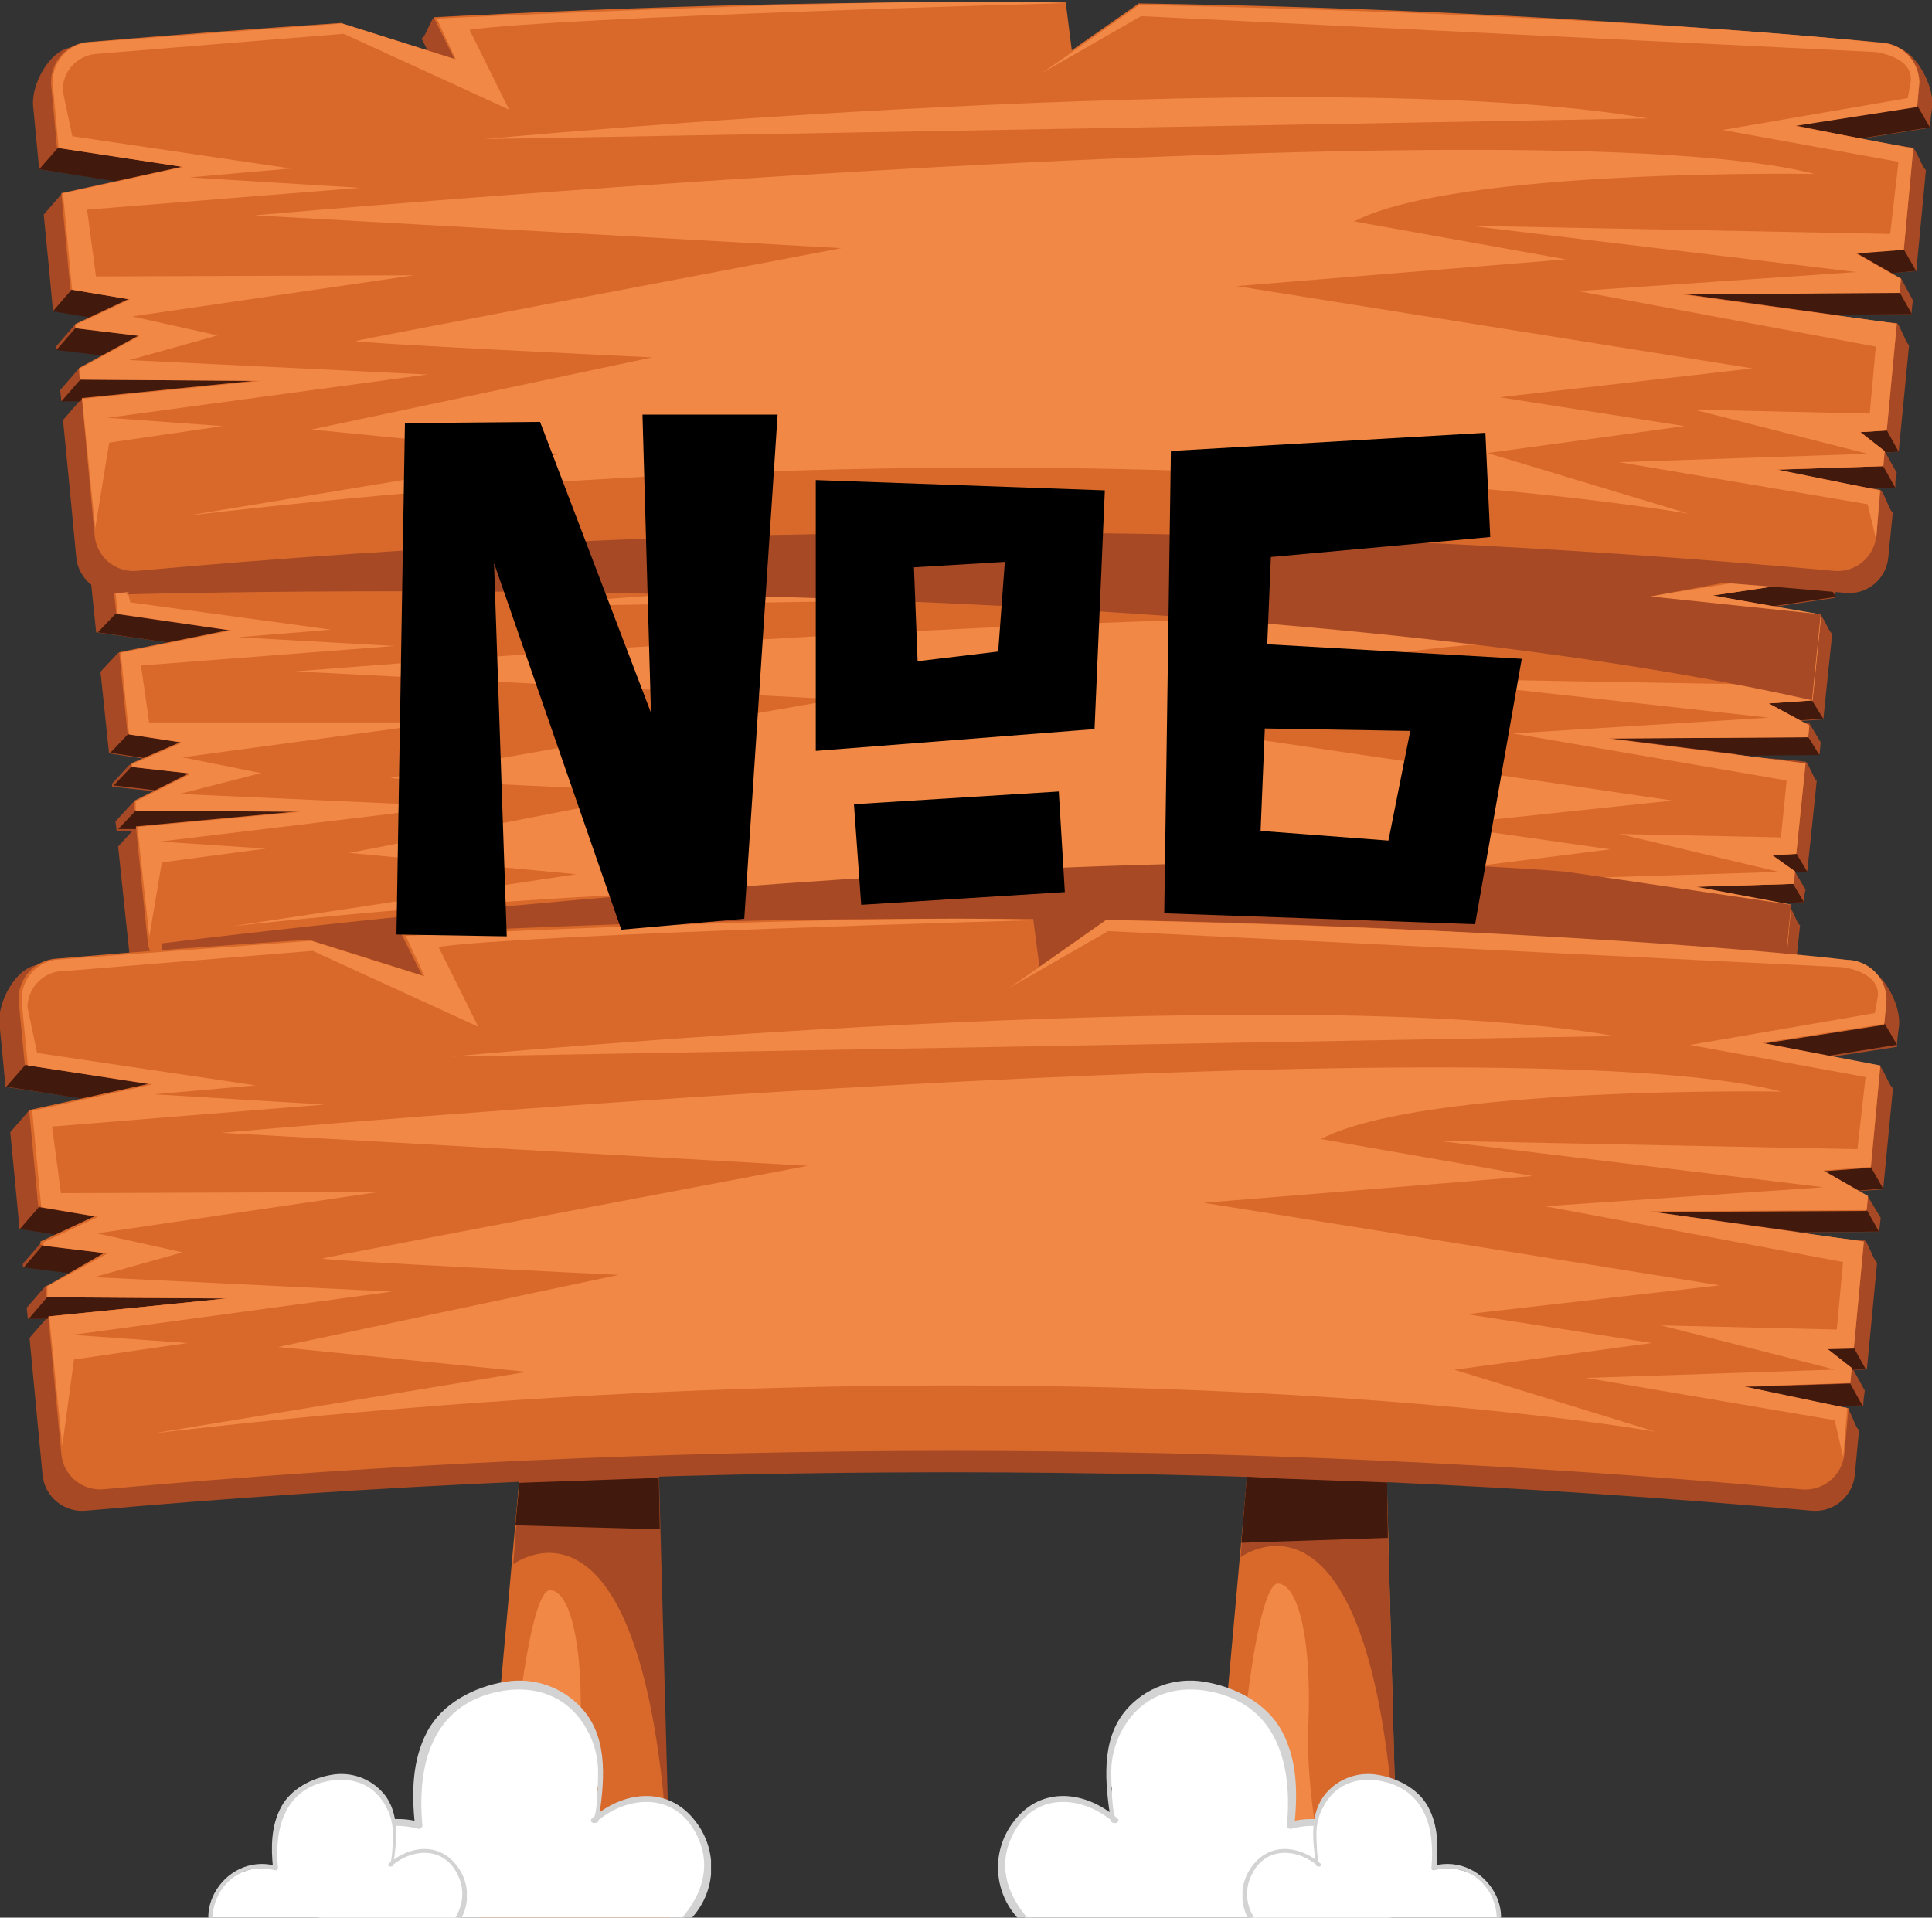 <svg width="271" height="269" viewBox="0 0 271 269" fill="none" xmlns="http://www.w3.org/2000/svg">
<rect x="0" y="0" width="271" height="269" fill="#333333" stroke="none"/>
<g clip-path="url(#clip0_251_1294)">
<path d="M93.979 269H67.325L74.334 190.892L91.909 189.508L93.979 269Z" fill="#D8692B"/>
<path d="M94.112 269L92.439 207.099L72.9 207.605L71.998 219.421C71.998 219.421 92.36 204.039 94.112 269Z" fill="#A74924"/>
<path d="M81.396 242.946C80.891 255.214 84.82 265.726 82.059 265.62C79.298 265.513 70.962 268.281 71.44 256.039C71.918 243.798 74.387 222.96 77.174 223.066C79.962 223.173 81.873 230.678 81.396 242.946Z" fill="#F18845"/>
<path d="M196.109 268.069H169.455L176.463 189.988L194.038 188.604L196.109 268.069Z" fill="#D8692B"/>
<path d="M196.135 268.069L194.463 206.168L174.923 206.7L174.021 218.436C174.021 218.436 194.516 203.108 196.135 268.069Z" fill="#A74924"/>
<path d="M183.525 242.015C183.047 254.283 186.976 264.822 184.189 264.689C181.401 264.556 173.118 267.35 173.57 255.108C174.021 242.866 176.516 222.029 179.277 222.135C182.038 222.242 184.029 229.746 183.525 242.015Z" fill="#F18845"/>
<path d="M239.01 127.022L253.08 126.596C253.08 125.984 253.08 125.398 253.266 124.813L251.7 122.152L250.054 122.418L253.505 122.205C253.956 117.973 254.408 113.742 254.832 109.511C254.54 109.511 253.585 106.849 253.266 106.849C243.948 105.705 226.479 105.918 226.479 105.918L255.231 105.785L255.39 104.135L253.797 101.474L249.523 101.341L255.762 100.915C256.16 96.896 256.585 92.931 257.009 88.886C256.664 88.886 255.655 86.225 255.257 86.225C250.685 85.753 246.077 85.753 241.505 86.225L257.434 83.856C257.434 83.031 257.593 82.18 257.7 81.328C257.965 78.667 255.443 74.409 252.39 74.142C219.975 71.481 187.799 72.067 155.305 71.481L146.517 77.043L145.721 71.375C118.589 71.162 91.696 69.299 64.591 70.63C64.086 70.63 63.37 73.105 62.839 73.131L65.493 78.055L50.653 73.823C39.636 74.462 28.778 73.318 17.787 74.196C14.814 74.462 12.477 78.64 12.716 81.195C12.955 83.75 13.247 86.198 13.486 88.7L29.84 91.015L16.566 91.574L14.097 94.235L15.291 105.678L22.858 106.849L18.159 107.275L15.716 109.936C15.716 109.936 15.716 110.229 15.716 110.362L24.105 111.267L18.637 112.571L16.194 115.232L16.353 116.536H39.954L19.008 116.084L16.566 118.745C17.15 124.201 17.707 129.656 18.291 135.085C18.489 136.377 19.182 137.541 20.224 138.326C21.266 139.112 22.573 139.458 23.866 139.29C97.909 133.222 172.321 133.222 246.364 139.29C247.657 139.458 248.964 139.112 250.006 138.326C251.048 137.541 251.741 136.377 251.939 135.085L252.496 129.763C252.071 129.763 251.381 127.102 250.824 127.102C246.901 126.635 242.939 126.608 239.01 127.022Z" fill="#A74924"/>
<path d="M13.725 88.7L16.194 86.118L32.282 88.433L23.787 90.163L13.725 88.7Z" fill="#42190D"/>
<path d="M15.477 105.599L17.92 103.018L25.273 104.135L20.309 106.344L15.477 105.599Z" fill="#42190D"/>
<path d="M15.955 110.176L18.398 107.595L26.654 108.5L22.061 110.895L15.955 110.176Z" fill="#42190D"/>
<path d="M19.035 113.715L16.592 116.297H19.035L19.247 115.977L42.238 113.848L19.035 113.715Z" fill="#42190D"/>
<path d="M257.514 83.723L255.894 81.115L240.125 83.484L248.541 85.054L257.514 83.723Z" fill="#42190D"/>
<path d="M254.142 98.201L255.735 100.809L252.496 101.048L248.01 98.626L254.142 98.201Z" fill="#42190D"/>
<path d="M255.204 105.918L253.611 103.337L225.364 103.497L245.196 105.998L255.204 105.918Z" fill="#42190D"/>
<path d="M251.939 119.677L253.505 122.285L251.779 122.365L251.7 122.205L248.567 119.89L251.939 119.677Z" fill="#42190D"/>
<path d="M253.054 126.569L251.514 123.988L237.603 124.387L249.788 126.676L253.054 126.569Z" fill="#42190D"/>
<path d="M237.683 124.414L251.514 123.988C251.514 123.403 251.647 122.817 251.7 122.232L248.567 119.969L251.965 119.783C252.39 115.552 252.815 111.32 253.266 107.089L225.364 103.576L253.638 103.416L253.797 101.766L248.089 98.679L254.248 98.254C254.647 94.235 255.071 90.27 255.47 86.198C250.16 85.426 240.231 83.537 240.231 83.537L255.974 81.195C255.974 80.343 256.16 79.518 256.239 78.534C256.264 77.88 256.158 77.227 255.927 76.615C255.696 76.003 255.345 75.443 254.895 74.969C254.444 74.495 253.903 74.117 253.305 73.856C252.706 73.595 252.061 73.457 251.408 73.451C219.55 70.789 187.631 69.237 155.65 68.793L147.022 74.382L146.225 68.687C119.076 68.492 91.917 69.086 64.75 70.47L67.405 75.393L52.83 71.135C41.999 71.801 31.167 72.546 20.362 73.451C19.709 73.457 19.064 73.595 18.465 73.856C17.866 74.117 17.326 74.495 16.875 74.969C16.425 75.443 16.074 76.003 15.843 76.615C15.612 77.227 15.506 77.88 15.53 78.534C15.769 81.035 16.035 83.537 16.3 86.038L32.229 88.354L16.725 91.494C17.097 95.3 17.495 99.132 17.893 102.937L25.353 104.082L18.318 107.116C18.318 107.116 18.318 107.382 18.318 107.515L26.601 108.446L18.822 112.332C18.822 112.784 18.822 113.21 18.822 113.636L42.025 113.795L19.061 115.924L20.734 132.265C20.925 133.544 21.606 134.698 22.631 135.483C23.657 136.268 24.948 136.622 26.229 136.469C99.012 130.375 172.174 130.375 244.957 136.469C245.608 136.587 246.276 136.574 246.921 136.429C247.567 136.285 248.177 136.012 248.716 135.628C249.256 135.244 249.713 134.755 250.061 134.191C250.409 133.627 250.641 132.999 250.744 132.344L251.302 127.022C247.24 126.25 237.683 124.414 237.683 124.414Z" fill="#D8692B"/>
<path d="M20.946 131.413L19.274 116.004L42.238 113.875L19.035 113.716V112.412L26.813 108.526L18.53 107.595V107.196L25.566 104.162L18.106 103.017L16.938 91.574L32.441 88.434L16.513 86.118L15.743 78.614C15.743 78.614 15.132 74.808 20.07 73.584L53.042 71.215L67.617 75.474L64.963 70.63C64.963 70.63 125.757 67.969 146.332 68.767C146.332 68.767 80.732 70.417 69.343 71.961L74.44 81.435L53.202 72.44L21.344 74.835C20.215 74.893 19.148 75.368 18.349 76.169C17.549 76.971 17.075 78.041 17.017 79.173L18.265 84.495L46.432 88.327L33.371 89.392L55.352 90.616L19.778 93.357L20.92 101.341H61.91L25.592 106.238L36.609 108.446L25.194 111.374L63.635 113.104L22.433 118.054L37.273 119.038L22.698 120.981L20.946 131.413Z" fill="#F18845"/>
<path d="M250.744 132.743L251.222 126.888L237.948 124.387L251.62 123.988L251.806 122.231L248.567 119.969L251.965 119.783L253.266 107.089L225.63 103.602L253.638 103.416L253.797 101.766L248.089 98.679L254.248 98.253L255.47 86.198L240.231 83.537L255.974 81.195L256.266 78.188C256.266 78.188 256.266 74.062 251.089 73.557C251.089 73.557 221.143 70.337 155.65 68.926C155.65 68.926 143.624 76.724 143.093 76.91C142.562 77.096 155.889 70.177 155.889 70.177L250.558 74.462C250.558 74.462 255.337 74.967 255.151 77.895L254.753 79.917L230.86 83.723L253.399 87.555L252.337 96.124L198.126 95.166L248.089 100.675L212.197 102.884L250.611 109.484L249.815 117.468L227.17 116.989L249.549 122.311L217.48 123.296L249.549 128.326L250.744 132.743Z" fill="#F18845"/>
<path d="M41.468 94.182C41.468 94.182 206.568 80.716 242.62 89.285C242.62 89.285 196.507 88.54 183.233 94.9L210.551 99.318L168.074 102.512L234.603 112.305L202.002 115.738L225.895 119.144L200.436 122.338L226.426 129.683C226.426 129.683 149.836 117.202 32.627 129.923L80.838 122.631L48.981 119.65L92.97 111.081C92.97 111.081 54.025 109.351 54.821 109.112C55.618 108.872 117.368 98.094 117.368 98.094L41.468 94.182Z" fill="#F18845"/>
<path d="M71.148 85.107C71.148 85.107 178.215 75.819 221.143 82.659L71.148 85.107Z" fill="#F18845"/>
<path d="M22.619 132.344C22.619 132.344 148.561 116.377 219.683 122.285L251.222 126.915L250.532 134.287L146.995 142.617L43.671 141.472C42.795 141.472 22.805 133.808 22.805 133.808L22.619 132.344Z" fill="#A74924"/>
<path d="M17.761 83.377C17.761 83.377 168.685 78.96 254.169 98.227L255.39 86.171L231.497 83.67L242.939 81.541L198.232 73.344L23.707 77.895L17.761 83.377Z" fill="#A74924"/>
<path d="M250.558 68.953L265.85 68.448C265.85 67.756 265.85 67.037 266.062 66.345L264.363 63.285L262.584 63.604L266.328 63.365C266.805 58.388 267.31 53.385 267.788 48.382C267.443 48.382 266.407 45.375 266.062 45.321C256.353 44.45 246.606 44.095 236.86 44.257L268.133 44.071C268.133 43.432 268.266 42.767 268.319 42.128L266.673 39.068L262 38.535L268.797 38.03L270.15 23.819C269.779 23.819 268.69 20.758 268.266 20.705C263.289 20.16 258.269 20.16 253.293 20.705L270.735 17.91C270.735 16.926 270.92 15.941 271.027 14.93C271.319 11.923 268.584 6.733 265.345 6.467C230.063 3.274 194.994 3.939 159.685 3.407L150.154 9.98L149.278 3.274C119.784 3.034 90.501 0.825 61.033 2.395C60.476 2.395 59.679 5.349 59.122 5.376L62.069 11.178L45.928 6.174C33.928 6.919 22.035 5.562 10.168 6.627C6.902 6.919 4.354 11.949 4.646 14.877C4.938 17.804 5.203 20.785 5.495 23.739L23.282 26.4L8.787 27.039L6.133 30.099C6.584 34.596 7.009 39.094 7.433 43.618L15.69 44.975L10.566 45.481L7.911 48.541C7.898 48.701 7.898 48.861 7.911 49.021L17.044 50.112L11.097 51.655L8.442 54.716L8.602 56.259L34.273 56.419L11.495 55.86L8.84 58.92C9.478 65.361 10.097 71.792 10.699 78.215C10.772 78.941 10.987 79.645 11.332 80.287C11.678 80.93 12.147 81.497 12.712 81.957C13.277 82.417 13.927 82.76 14.625 82.968C15.322 83.175 16.055 83.242 16.778 83.165C97.299 76.006 178.294 76.006 258.815 83.165C259.537 83.242 260.267 83.175 260.964 82.967C261.66 82.76 262.308 82.416 262.871 81.955C263.434 81.495 263.9 80.927 264.243 80.285C264.586 79.643 264.798 78.939 264.867 78.215L265.505 71.828C265.027 71.828 264.283 68.82 263.673 68.714C259.308 68.258 254.904 68.338 250.558 68.953Z" fill="#A74924"/>
<path d="M5.495 23.739L8.177 20.678L25.672 23.393L16.433 25.468L5.495 23.739Z" fill="#42190D"/>
<path d="M7.407 43.671L10.062 40.611L18.052 41.941L12.663 44.55L7.407 43.671Z" fill="#42190D"/>
<path d="M7.911 49.1L10.566 46.04L19.566 47.104L14.548 49.898L7.911 49.1Z" fill="#42190D"/>
<path d="M11.256 53.252L8.601 56.312H11.283L11.495 55.94L36.503 53.438L11.256 53.252Z" fill="#42190D"/>
<path d="M270.708 17.857L268.929 14.796L251.779 17.591L260.938 19.427L270.708 17.857Z" fill="#42190D"/>
<path d="M267.018 34.942L268.77 38.003L265.239 38.322L260.354 35.448L267.018 34.942Z" fill="#42190D"/>
<path d="M268.186 44.071L266.46 41.01L235.718 41.17L257.275 44.151L268.186 44.071Z" fill="#42190D"/>
<path d="M264.628 60.304L266.328 63.364L264.443 63.471L264.363 63.284L260.938 60.543L264.628 60.304Z" fill="#42190D"/>
<path d="M265.85 68.421L264.151 65.387L249.045 65.866L262.292 68.554L265.85 68.421Z" fill="#42190D"/>
<path d="M249.125 65.893L264.177 65.387C264.177 64.695 264.31 63.977 264.363 63.285L260.938 60.624L264.655 60.384C265.115 55.399 265.584 50.404 266.062 45.401L235.718 41.196L266.46 41.01C266.46 40.371 266.46 39.706 266.646 39.067L260.354 35.475L267.044 34.969C267.469 30.232 267.921 25.495 268.372 20.758C262.584 19.826 251.779 17.591 251.779 17.591L268.929 14.93C268.929 13.945 269.115 12.96 269.221 11.949C269.268 11.206 269.167 10.461 268.925 9.756C268.683 9.052 268.304 8.403 267.811 7.847C267.317 7.29 266.719 6.837 266.049 6.513C265.38 6.19 264.654 6.002 263.912 5.961C229.24 2.821 194.516 0.994 159.738 0.479L150.34 7.052L149.491 0.346C119.952 0.098 90.404 0.799 60.848 2.448L63.741 8.25L47.813 3.22C36.025 4.001 24.247 4.888 12.477 5.882C11.736 5.922 11.009 6.11 10.34 6.433C9.671 6.757 9.072 7.21 8.578 7.767C8.085 8.323 7.706 8.973 7.464 9.677C7.222 10.381 7.121 11.126 7.168 11.869C7.46 14.823 7.725 17.777 7.991 20.731L25.486 23.393L8.601 27.092L9.876 40.611L17.999 41.968L10.54 45.454C10.526 45.614 10.526 45.774 10.54 45.934L19.513 47.025L11.07 51.629C11.07 52.134 11.07 52.64 11.203 53.145L36.45 53.332L11.469 55.833C12.079 62.274 12.663 68.714 13.274 75.127C13.341 75.846 13.548 76.545 13.884 77.183C14.221 77.821 14.68 78.386 15.235 78.846C15.79 79.306 16.43 79.652 17.119 79.863C17.807 80.074 18.53 80.147 19.247 80.077C98.411 72.919 178.058 72.919 257.222 80.077C257.938 80.147 258.662 80.074 259.35 79.863C260.039 79.652 260.679 79.306 261.234 78.846C261.789 78.386 262.248 77.821 262.584 77.183C262.921 76.545 263.128 75.846 263.195 75.127C263.381 72.999 263.593 70.869 263.779 68.74C259.505 68.049 249.125 65.893 249.125 65.893Z" fill="#D8692B"/>
<path d="M13.354 74.116L11.522 55.94L36.503 53.438L11.256 53.252L11.123 51.735L19.566 47.131L10.593 46.04V45.561L18.238 41.995L10.115 40.637L8.84 27.118L25.725 23.419L8.23 20.758L7.407 11.896C7.298 10.491 7.725 9.096 8.602 7.994C9.479 6.893 10.741 6.166 12.132 5.961L47.998 3.3L63.927 8.33L61.272 2.608C61.272 2.608 127.403 -0.612 149.783 0.426C149.783 0.426 78.422 2.369 65.865 4.178L71.414 15.382L48.211 4.737L13.486 7.558C12.205 7.659 11.008 8.241 10.137 9.189C9.265 10.136 8.783 11.379 8.787 12.668L10.141 19.108L40.777 23.632L26.574 24.883L50.467 26.346L12.212 29.407L13.46 38.775L58.06 38.615L18.557 44.39L30.53 47.051L18.132 50.511L59.945 52.533L15.106 58.601L31.247 59.772L15.318 62.087L13.354 74.116Z" fill="#F18845"/>
<path d="M263.168 75.713L263.699 68.793L249.284 65.866L264.177 65.387L264.363 63.285L260.938 60.623L264.655 60.384L266.062 45.401L235.983 41.303L266.46 41.09L266.646 39.147L260.354 35.554L267.044 35.049L268.372 20.838L251.779 17.671L268.929 15.009L269.221 11.47C269.173 10.011 268.563 8.627 267.518 7.61C266.473 6.592 265.076 6.021 263.62 6.014C263.62 6.014 231.019 2.182 159.791 0.692C159.791 0.692 146.73 9.873 146.146 10.246L160.057 2.262L263.036 7.292C263.036 7.292 268.345 7.904 268.027 11.364L267.602 13.759L241.638 18.23L266.301 22.701L265.133 32.813L206.17 31.669L260.381 38.162L221.329 40.824L263.115 48.621L262.266 58.015L237.603 57.456L261.974 63.657L227.09 64.828L261.974 70.736L263.168 75.713Z" fill="#F18845"/>
<path d="M35.707 30.205C35.707 30.205 215.329 14.237 254.54 24.403C254.54 24.403 204.365 23.552 189.95 31.056L219.63 36.379L173.463 40.131L245.833 51.681L210.365 55.726L236.302 59.772L208.639 63.55L236.886 72.067C236.886 72.067 153.579 57.323 26.123 72.359L78.608 63.684L43.671 60.251L91.457 50.138C91.457 50.138 48.981 48.115 49.936 47.822C50.892 47.53 118.005 34.809 118.005 34.809L35.707 30.205Z" fill="#F18845"/>
<path d="M67.936 19.507C67.936 19.507 184.374 8.516 231.125 16.606L67.936 19.507Z" fill="#F18845"/>
<path d="M245.939 197.651L261.363 197.146C261.363 196.454 261.496 195.762 261.576 195.07L259.877 191.983L258.098 192.329L261.868 192.089L263.301 177.107C262.956 177.107 261.921 174.073 261.576 174.02C251.867 173.147 242.119 172.792 232.373 172.955L263.62 172.795C263.62 172.13 263.753 171.491 263.806 170.826L262.027 167.872L257.354 167.34L264.151 166.834C264.602 162.097 265.08 157.36 265.531 152.623C265.133 152.623 264.045 149.589 263.62 149.509C258.644 148.965 253.623 148.965 248.647 149.509L266.089 146.848C266.089 145.837 266.275 144.852 266.381 143.867C266.673 140.834 263.938 135.671 260.699 135.378C225.444 132.238 190.427 132.903 155.066 132.371L145.535 138.598L144.553 131.972C115.058 131.759 85.776 129.523 56.308 131.12C55.75 131.12 54.954 134.047 54.397 134.074L57.343 139.876L41.202 134.872C29.229 135.644 17.309 134.26 5.442 135.325C2.203 135.618 -0.372 140.647 -0.08 143.601C0.212 146.555 0.504 149.509 0.77 152.463L18.557 155.125L4.088 155.763L1.434 158.824C1.885 163.348 2.31 167.845 2.734 172.343L10.991 173.7L5.867 174.206L3.212 177.266C3.212 177.426 3.212 177.586 3.212 177.745L12.345 178.836L6.398 180.38L3.743 183.44L3.903 184.984L29.574 185.144L6.796 184.611L4.141 187.672L5.973 206.966C6.134 208.426 6.862 209.765 8 210.691C9.138 211.618 10.594 212.058 12.053 211.916C92.572 204.73 173.57 204.73 254.089 211.916C255.548 212.058 257.004 211.618 258.142 210.691C259.28 209.765 260.008 208.426 260.169 206.966C260.354 204.837 260.567 202.681 260.779 200.552C260.301 200.552 259.558 197.572 258.974 197.465C254.638 196.99 250.26 197.053 245.939 197.651Z" fill="#A74924"/>
<path d="M0.876 152.436L3.557 149.376L21.052 152.117L11.814 154.166L0.876 152.436Z" fill="#42190D"/>
<path d="M2.788 172.396L5.442 169.335L13.433 170.666L8.044 173.247L2.788 172.396Z" fill="#42190D"/>
<path d="M3.318 177.799L5.947 174.738L14.946 175.803L9.929 178.624L3.318 177.799Z" fill="#42190D"/>
<path d="M6.637 181.95L4.009 185.01H6.663L6.902 184.638L31.884 182.136L6.637 181.95Z" fill="#42190D"/>
<path d="M266.089 146.556L264.31 143.495L247.16 146.289L256.319 148.126L266.089 146.556Z" fill="#42190D"/>
<path d="M262.398 163.667L264.151 166.728L260.62 167.021L255.735 164.173L262.398 163.667Z" fill="#42190D"/>
<path d="M263.567 172.769L261.841 169.708L231.099 169.895L252.655 172.849L263.567 172.769Z" fill="#42190D"/>
<path d="M260.009 189.003L261.708 192.063L259.823 192.17L259.744 191.984L256.319 189.242L260.009 189.003Z" fill="#42190D"/>
<path d="M261.23 197.146L259.531 194.086L244.426 194.565L257.673 197.253L261.23 197.146Z" fill="#42190D"/>
<path d="M244.505 194.484L259.558 193.979C259.558 193.287 259.691 192.595 259.744 191.876L256.346 189.215L260.036 189.162C260.514 184.159 260.965 179.156 261.443 174.152L231.125 170.027L261.841 169.868C261.841 169.202 261.974 168.564 262.027 167.898L255.735 164.306L262.425 163.8C262.876 159.063 263.301 154.326 263.752 149.589C257.992 148.658 247.16 146.422 247.16 146.422L264.31 143.761C264.31 142.75 264.522 141.765 264.602 140.78C264.652 140.035 264.554 139.287 264.314 138.579C264.074 137.872 263.695 137.22 263.201 136.66C262.707 136.101 262.108 135.645 261.437 135.32C260.766 134.995 260.037 134.806 259.292 134.766C224.674 131.501 189.967 129.594 155.172 129.044L145.801 135.617L144.924 128.911C115.386 128.68 85.847 129.381 56.308 131.013L59.202 136.815L43.273 131.812C31.486 132.584 19.698 133.462 7.938 134.473C7.194 134.514 6.465 134.702 5.794 135.027C5.123 135.352 4.523 135.808 4.029 136.368C3.535 136.927 3.157 137.579 2.916 138.287C2.676 138.994 2.578 139.742 2.628 140.487C2.92 143.441 3.186 146.395 3.478 149.349L20.946 152.011L4.088 155.71L5.363 169.229L13.327 170.586L5.681 174.152C5.681 174.312 5.681 174.472 5.681 174.631L14.654 175.723L6.504 180.433C6.504 180.939 6.504 181.444 6.504 181.976L31.751 182.136L6.77 184.664L8.601 203.958C8.736 205.405 9.438 206.739 10.553 207.667C11.668 208.595 13.105 209.042 14.548 208.908C93.711 201.723 173.36 201.723 252.523 208.908C253.255 209.001 253.998 208.945 254.708 208.745C255.418 208.545 256.081 208.204 256.658 207.742C257.235 207.281 257.713 206.708 258.065 206.059C258.417 205.409 258.636 204.695 258.708 203.958C258.894 201.829 259.107 199.674 259.292 197.545C254.886 196.746 244.505 194.484 244.505 194.484Z" fill="#D8692B"/>
<path d="M8.734 202.841L6.902 184.665L31.884 182.137L6.637 181.977V180.433L15.079 175.829L6.106 174.738V174.259L13.752 170.693L5.787 169.336L4.513 155.817L21.371 152.118L3.902 149.456L3.053 140.594C2.943 139.186 3.37 137.788 4.246 136.682C5.123 135.576 6.385 134.844 7.778 134.633L43.645 131.972L59.573 136.975L56.918 131.28C56.918 131.28 123.049 128.06 145.429 129.071C145.429 129.071 74.068 131.04 61.511 132.823L67.086 144.027L43.857 133.382L9.159 136.203C8.478 136.182 7.8 136.296 7.164 136.54C6.527 136.783 5.945 137.15 5.451 137.621C4.958 138.091 4.562 138.655 4.287 139.279C4.012 139.904 3.863 140.577 3.849 141.26L5.203 147.7L35.866 152.251L21.636 153.501L45.529 154.939L7.301 158.026L8.548 167.367L53.122 167.207L13.619 173.008L25.592 175.67L13.194 179.156L55.007 181.179L10.168 187.246L26.309 188.391L10.38 190.706L8.734 202.841Z" fill="#F18845"/>
<path d="M258.549 204.411L259.107 197.519L244.665 194.485L259.558 194.006L259.744 191.903L256.346 189.242L260.036 189.162L261.443 174.153L231.364 169.921L261.841 169.735L262.027 167.766L255.735 164.173L262.425 163.667L263.752 149.456L247.16 146.289L264.31 143.628L264.628 140.089C264.574 138.627 263.957 137.243 262.909 136.227C261.86 135.21 260.459 134.639 259 134.633C259 134.633 226.4 130.615 155.172 129.044C155.172 129.044 142.11 138.252 141.526 138.598C140.942 138.944 155.437 130.615 155.437 130.615L258.416 135.671C258.416 135.671 263.726 136.256 263.407 139.743L262.983 142.111L237.045 146.582L261.682 151.08L260.54 161.192L201.577 160.021L255.762 166.542L216.71 169.203L258.522 177.027L257.646 186.501L232.984 185.916L257.354 192.116L222.471 193.287L257.354 199.222L258.549 204.411Z" fill="#F18845"/>
<path d="M31.034 158.903C31.034 158.903 210.657 142.936 249.868 153.128C249.868 153.128 199.693 152.25 185.277 159.781L214.984 164.971L168.844 168.723L241.213 180.3L205.745 184.345L231.709 188.39L204.02 192.142L232.161 200.818C232.161 200.818 148.854 186.075 21.424 201.084L73.882 192.435L38.999 188.949L86.785 178.836C86.785 178.836 44.308 176.813 45.264 176.521C46.22 176.228 113.306 163.534 113.306 163.534L31.034 158.903Z" fill="#F18845"/>
<path d="M63.316 148.206C63.316 148.206 179.808 137.215 226.506 145.331L63.316 148.206Z" fill="#F18845"/>
<path d="M72.847 208.004L92.413 207.312L92.546 214.524L72.29 213.965L72.847 208.004Z" fill="#42190D"/>
<path d="M179.861 207.418L194.569 207.951L194.675 215.722L174.127 216.414L174.897 207.152L179.861 207.418Z" fill="#42190D"/>
<g clip-path="url(#clip1_251_1294)">
<path d="M187.479 256.682C185.511 255.969 183.379 255.836 181.337 256.299C181.16 256.299 180.983 256.385 180.813 256.434H180.728C180.811 255.945 180.858 255.45 180.869 254.953C181.125 253.983 181.234 252.98 181.195 251.978C181.157 251.183 181.05 250.394 180.876 249.618C180.876 249.519 180.876 249.413 180.876 249.314C180.807 246.849 180.014 244.46 178.595 242.444C177.176 240.428 175.195 238.874 172.899 237.978C171.292 237.181 169.521 236.768 167.727 236.773C167.389 236.774 167.051 236.793 166.714 236.83C166.22 236.747 165.72 236.704 165.219 236.702C163.401 236.631 161.614 237.198 160.17 238.306C158.726 239.414 157.715 240.992 157.313 242.767C156.179 244.576 155.611 246.683 155.683 248.818C155.719 249.533 155.814 250.244 155.967 250.943C155.86 251.596 155.817 252.258 155.839 252.92C155.87 253.524 155.941 254.125 156.052 254.72C155.549 254.494 155.028 254.314 154.493 254.181L153.345 253.572C147.387 250.454 141.011 254.394 140.551 260.919C140.404 262.552 140.676 264.196 141.342 265.695C142.008 267.194 143.045 268.498 144.355 269.485C145.573 270.984 147.153 272.147 148.946 272.864C158.801 277.009 170.71 275.812 181.174 275.975C184.008 276.017 186.997 276.364 189.675 275.266C191.33 274.543 192.731 273.343 193.7 271.82C194.669 270.297 195.162 268.519 195.116 266.714C195.095 261.408 191.765 257.964 187.479 256.682Z" fill="white"/>
<path d="M191.022 274.926C201.046 267.557 192.438 252.551 180.94 255.563L181.571 256.044C182.024 251.545 182.003 246.94 179.821 242.859C177.695 238.891 173.197 236.617 168.925 235.916C166.907 235.572 164.835 235.756 162.911 236.452C160.986 237.147 159.275 238.329 157.943 239.883C154.302 244.134 155.046 250.362 155.818 255.428C155.838 255.491 155.873 255.549 155.92 255.596C155.966 255.642 156.024 255.677 156.087 255.697C156.186 255.697 156.278 255.697 156.378 255.74C156.725 255.789 157.086 255.378 156.753 255.095C152.432 251.255 146.126 250.405 142.251 255.442C141.35 256.58 140.695 257.893 140.327 259.297C139.96 260.702 139.888 262.167 140.115 263.601C140.343 265.034 140.866 266.405 141.65 267.627C142.435 268.848 143.465 269.893 144.674 270.696C145.021 270.916 145.382 270.42 145.106 270.129C141.394 266.346 139.53 261.698 142.386 256.76C145.531 251.319 152.006 251.942 156.208 255.64L156.583 254.996C155.931 254.889 155.875 249.328 155.875 248.336C155.942 245.745 156.819 243.24 158.383 241.173C161.181 237.432 165.552 236.376 169.987 237.326C179.304 239.317 181.287 247.783 180.515 256.044C180.515 256.121 180.532 256.198 180.566 256.267C180.6 256.336 180.649 256.397 180.71 256.444C180.771 256.491 180.842 256.524 180.917 256.539C180.993 256.555 181.071 256.553 181.146 256.533C192.091 253.579 199.162 267.359 190.929 274.876C190.929 274.876 190.929 274.947 190.965 274.926H191.022Z" fill="#D3D3D3"/>
</g>
<g clip-path="url(#clip2_251_1294)">
<path d="M52.29 256.682C54.259 255.969 56.391 255.836 58.433 256.299C58.61 256.299 58.787 256.385 58.957 256.434H59.042C58.959 255.945 58.912 255.45 58.9 254.953C58.645 253.983 58.535 252.98 58.574 251.978C58.612 251.183 58.719 250.394 58.893 249.618C58.893 249.519 58.893 249.413 58.893 249.314C58.962 246.849 59.756 244.46 61.174 242.444C62.593 240.428 64.574 238.874 66.87 237.978C68.478 237.181 70.248 236.768 72.042 236.773C72.381 236.774 72.719 236.793 73.055 236.83C73.549 236.747 74.049 236.704 74.55 236.702C76.369 236.631 78.155 237.198 79.599 238.306C81.043 239.414 82.054 240.992 82.457 242.767C83.591 244.576 84.158 246.683 84.086 248.818C84.051 249.533 83.956 250.244 83.803 250.943C83.909 251.596 83.952 252.258 83.93 252.92C83.899 253.524 83.828 254.125 83.718 254.72C84.22 254.494 84.742 254.314 85.276 254.181L86.424 253.572C92.382 250.454 98.758 254.394 99.219 260.919C99.365 262.552 99.093 264.196 98.427 265.695C97.762 267.194 96.725 268.498 95.414 269.485C94.197 270.984 92.617 272.147 90.824 272.864C80.969 277.009 69.06 275.812 58.596 275.975C55.762 276.017 52.772 276.364 50.094 275.266C48.44 274.543 47.039 273.343 46.07 271.82C45.101 270.297 44.608 268.519 44.653 266.714C44.674 261.408 48.004 257.964 52.29 256.682Z" fill="white"/>
<path d="M48.748 274.926C38.723 267.557 47.331 252.551 58.829 255.563L58.199 256.044C57.745 251.545 57.767 246.94 59.949 242.859C62.074 238.891 66.573 236.617 70.845 235.916C72.862 235.572 74.934 235.756 76.859 236.452C78.783 237.147 80.495 238.329 81.826 239.883C85.468 244.134 84.724 250.362 83.951 255.428C83.932 255.491 83.897 255.549 83.85 255.596C83.803 255.642 83.746 255.677 83.682 255.697C83.583 255.697 83.491 255.697 83.392 255.74C83.045 255.789 82.683 255.378 83.016 255.095C87.338 251.255 93.643 250.405 97.519 255.442C98.419 256.58 99.075 257.893 99.442 259.297C99.81 260.702 99.882 262.167 99.654 263.601C99.427 265.034 98.904 266.405 98.119 267.627C97.335 268.848 96.305 269.893 95.096 270.696C94.749 270.916 94.387 270.42 94.663 270.129C98.376 266.346 100.239 261.698 97.384 256.76C94.238 251.319 87.763 251.942 83.562 255.64L83.186 254.996C83.838 254.889 83.895 249.328 83.895 248.336C83.827 245.745 82.95 243.24 81.387 241.173C78.588 237.432 74.217 236.376 69.782 237.326C60.466 239.317 58.482 247.783 59.255 256.044C59.255 256.121 59.237 256.198 59.204 256.267C59.17 256.336 59.121 256.397 59.06 256.444C58.999 256.491 58.928 256.524 58.852 256.539C58.777 256.555 58.699 256.553 58.624 256.533C47.678 253.579 40.608 267.359 48.84 274.876C48.84 274.876 48.84 274.947 48.805 274.926H48.748Z" fill="#D3D3D3"/>
</g>
<g clip-path="url(#clip3_251_1294)">
<path d="M205.342 262.454C204.053 261.991 202.658 261.904 201.321 262.205C201.205 262.205 201.089 262.261 200.978 262.293H200.922C200.977 261.975 201.008 261.653 201.015 261.33C201.182 260.7 201.254 260.048 201.228 259.396C201.204 258.88 201.134 258.367 201.02 257.863C201.02 257.798 201.02 257.729 201.02 257.665C200.975 256.063 200.455 254.51 199.527 253.199C198.598 251.889 197.301 250.879 195.798 250.296C194.746 249.778 193.587 249.51 192.413 249.513C192.192 249.514 191.97 249.526 191.75 249.55C191.427 249.496 191.099 249.468 190.772 249.467C189.581 249.421 188.412 249.79 187.467 250.51C186.521 251.23 185.86 252.256 185.596 253.409C184.854 254.585 184.483 255.955 184.53 257.342C184.553 257.807 184.615 258.269 184.715 258.724C184.645 259.148 184.617 259.579 184.632 260.009C184.652 260.401 184.699 260.792 184.771 261.178C184.442 261.032 184.101 260.915 183.751 260.828L183 260.432C179.1 258.406 174.926 260.967 174.625 265.208C174.529 266.27 174.707 267.338 175.143 268.313C175.579 269.287 176.257 270.135 177.115 270.776C177.912 271.75 178.946 272.506 180.12 272.973C186.57 275.667 194.365 274.888 201.215 274.994C203.069 275.022 205.026 275.248 206.779 274.534C207.862 274.064 208.779 273.284 209.413 272.294C210.048 271.304 210.37 270.148 210.341 268.975C210.327 265.526 208.147 263.288 205.342 262.454Z" fill="white"/>
<path d="M207.66 274.312C214.222 269.523 208.588 259.769 201.062 261.726L201.474 262.039C201.771 259.115 201.757 256.122 200.329 253.469C198.938 250.89 195.993 249.412 193.197 248.956C191.876 248.732 190.52 248.852 189.261 249.304C188.001 249.756 186.881 250.525 186.009 251.535C183.626 254.298 184.113 258.346 184.618 261.639C184.631 261.68 184.654 261.717 184.684 261.748C184.715 261.778 184.753 261.801 184.794 261.814C184.859 261.814 184.919 261.814 184.984 261.841C185.212 261.874 185.448 261.606 185.23 261.422C182.401 258.926 178.274 258.374 175.738 261.648C175.148 262.388 174.719 263.241 174.479 264.154C174.238 265.067 174.191 266.019 174.34 266.951C174.489 267.883 174.831 268.774 175.345 269.568C175.858 270.362 176.532 271.041 177.324 271.563C177.551 271.706 177.787 271.383 177.607 271.195C175.177 268.735 173.957 265.714 175.826 262.504C177.885 258.968 182.123 259.373 184.873 261.777L185.119 261.358C184.692 261.289 184.655 257.674 184.655 257.029C184.699 255.345 185.273 253.717 186.297 252.373C188.128 249.941 190.99 249.255 193.892 249.872C199.99 251.166 201.289 256.67 200.783 262.039C200.783 262.089 200.794 262.139 200.817 262.184C200.839 262.229 200.871 262.269 200.911 262.299C200.951 262.33 200.997 262.351 201.047 262.361C201.096 262.371 201.147 262.37 201.196 262.357C208.361 260.437 212.988 269.394 207.6 274.28C207.6 274.28 207.6 274.326 207.623 274.312H207.66Z" fill="#D3D3D3"/>
</g>
<g clip-path="url(#clip4_251_1294)">
<path d="M34.428 262.454C35.716 261.991 37.112 261.904 38.448 262.205C38.564 262.205 38.68 262.261 38.791 262.293H38.847C38.793 261.975 38.762 261.653 38.754 261.33C38.587 260.7 38.515 260.048 38.541 259.396C38.566 258.88 38.636 258.367 38.75 257.863C38.75 257.798 38.75 257.729 38.75 257.665C38.795 256.063 39.314 254.51 40.243 253.199C41.172 251.889 42.468 250.879 43.971 250.296C45.023 249.778 46.182 249.51 47.356 249.513C47.578 249.514 47.799 249.526 48.02 249.55C48.343 249.496 48.67 249.468 48.998 249.467C50.188 249.421 51.358 249.79 52.303 250.51C53.248 251.23 53.91 252.256 54.173 253.409C54.915 254.585 55.287 255.955 55.24 257.342C55.216 257.807 55.154 258.269 55.054 258.724C55.124 259.148 55.152 259.579 55.138 260.009C55.117 260.401 55.071 260.792 54.998 261.178C55.327 261.032 55.669 260.915 56.019 260.828L56.77 260.432C60.67 258.406 64.843 260.967 65.145 265.208C65.241 266.27 65.062 267.338 64.627 268.313C64.191 269.287 63.512 270.135 62.655 270.776C61.858 271.75 60.823 272.506 59.65 272.973C53.199 275.667 45.404 274.888 38.555 274.994C36.7 275.022 34.743 275.248 32.99 274.534C31.908 274.064 30.991 273.284 30.356 272.294C29.722 271.304 29.399 270.148 29.429 268.975C29.443 265.526 31.622 263.288 34.428 262.454Z" fill="white"/>
<path d="M32.109 274.312C25.548 269.523 31.182 259.769 38.708 261.726L38.295 262.039C37.998 259.115 38.012 256.122 39.441 253.469C40.832 250.89 43.776 249.412 46.573 248.956C47.893 248.732 49.249 248.852 50.509 249.304C51.769 249.756 52.889 250.525 53.76 251.535C56.144 254.298 55.657 258.346 55.152 261.639C55.139 261.68 55.116 261.717 55.085 261.748C55.054 261.778 55.017 261.801 54.975 261.814C54.91 261.814 54.85 261.814 54.785 261.841C54.558 261.874 54.322 261.606 54.539 261.422C57.368 258.926 61.495 258.374 64.032 261.648C64.622 262.388 65.05 263.241 65.291 264.154C65.531 265.067 65.579 266.019 65.43 266.951C65.281 267.883 64.939 268.774 64.425 269.568C63.911 270.362 63.237 271.041 62.446 271.563C62.219 271.706 61.982 271.383 62.163 271.195C64.593 268.735 65.812 265.714 63.944 262.504C61.885 258.968 57.646 259.373 54.897 261.777L54.651 261.358C55.077 261.289 55.114 257.674 55.114 257.029C55.07 255.345 54.496 253.717 53.473 252.373C51.641 249.941 48.78 249.255 45.877 249.872C39.779 251.166 38.481 256.67 38.986 262.039C38.986 262.089 38.975 262.139 38.953 262.184C38.931 262.229 38.899 262.269 38.859 262.299C38.819 262.33 38.772 262.351 38.723 262.361C38.673 262.371 38.622 262.37 38.574 262.357C31.409 260.437 26.781 269.394 32.169 274.28C32.169 274.28 32.169 274.326 32.146 274.312H32.109Z" fill="#D3D3D3"/>
</g>
<path d="M55.61 131.091L56.8 59.351L75.755 59.181L91.31 99.981L90.12 58.161H109.075L104.4 128.881L87.145 130.411L69.295 78.986L71.08 131.346L55.61 131.091ZM153.53 102.276L114.43 105.336V67.341L154.975 68.786L153.53 102.276ZM140.95 78.816L128.2 79.581L128.71 92.756L140.015 91.396L140.95 78.816ZM149.365 125.141L120.805 126.926L119.785 112.816L148.515 111.031L149.365 125.141ZM164.242 63.261L208.357 60.711L209.037 75.331L178.267 78.136L177.757 90.376L213.457 92.416L206.912 129.646L163.307 128.116L164.242 63.261ZM197.817 102.531L177.417 102.191L176.822 116.556L194.757 117.916L197.817 102.531Z" fill="black"/>
</g>
<defs>
<clipPath id="clip0_251_1294">
<rect width="271" height="269" fill="white"/>
</clipPath>
<clipPath id="clip1_251_1294">
<rect width="55.409" height="40.3" fill="white" transform="translate(140.033 235.753)"/>
</clipPath>
<clipPath id="clip2_251_1294">
<rect width="55.409" height="40.3" fill="white" transform="matrix(-1 0 0 1 99.736 235.753)"/>
</clipPath>
<clipPath id="clip3_251_1294">
<rect width="36.268" height="26.195" fill="white" transform="translate(174.286 248.85)"/>
</clipPath>
<clipPath id="clip4_251_1294">
<rect width="36.268" height="26.195" fill="white" transform="matrix(-1 0 0 1 65.483 248.85)"/>
</clipPath>
</defs>
</svg>
